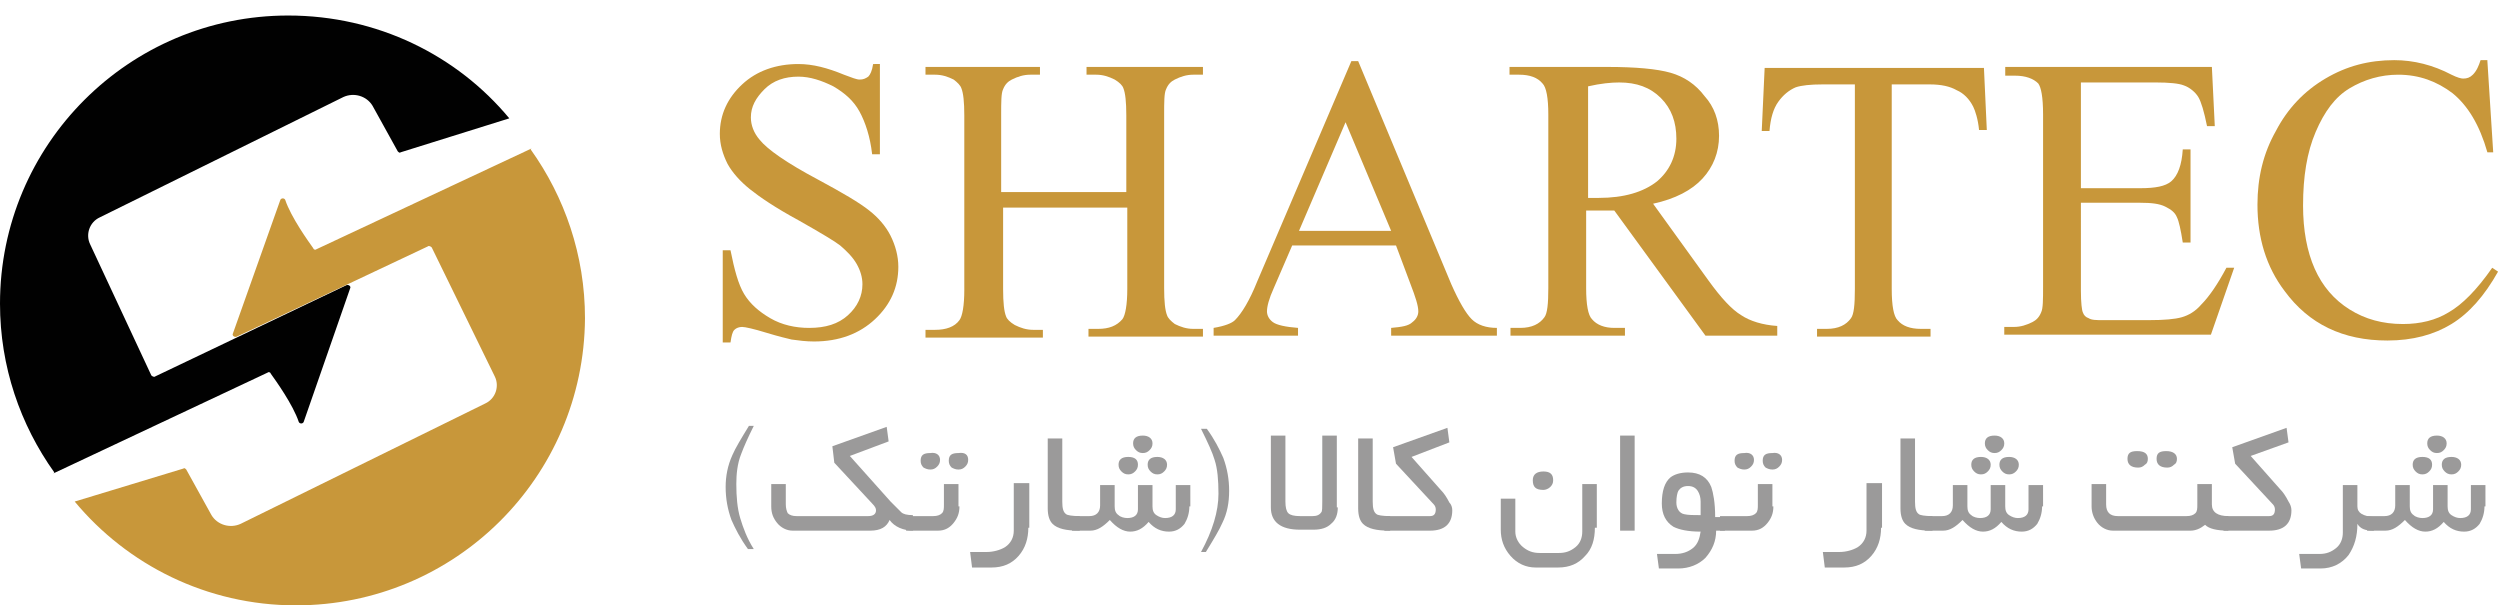 <?xml version="1.0" encoding="utf-8"?>
<!-- Generator: Adobe Illustrator 18.0.0, SVG Export Plug-In . SVG Version: 6.00 Build 0)  -->
<!DOCTYPE svg PUBLIC "-//W3C//DTD SVG 1.1//EN" "http://www.w3.org/Graphics/SVG/1.1/DTD/svg11.dtd">
<svg version="1.1" id="Layer_1" xmlns="http://www.w3.org/2000/svg" xmlns:xlink="http://www.w3.org/1999/xlink" x="0px" y="0px"
	 viewBox="0 0 257.7 62.4" style="enable-background:new 0 0 257.7 62.4;" xml:space="preserve">
<style type="text/css">
	.st0{fill:#010101;}
	.st1{fill:#C8973A;}
	.st2{fill:#9B9A9A;}
	.st3{fill:#9A9999;}
</style>
<g>
	<path class="st0" d="M29.7,1.6C13.3,1.6,0,14.9,0,31.3c0,6.5,2.1,12.5,5.6,17.4l-0.1,0.1l22.1-10.4c0.1-0.1,0.3,0,0.3,0.1
		c0.5,0.7,2.3,3.2,2.9,5c0.1,0.2,0.4,0.2,0.5,0l4.8-13.8c0.1-0.2-0.2-0.4-0.4-0.3l-19.7,9.4c-0.1,0.1-0.3,0-0.4-0.1L9.3,25.2
		c-0.5-1-0.1-2.3,1-2.8L35.4,10c1.1-0.5,2.4-0.1,3,0.9l2.6,4.7c0.1,0.1,0.2,0.2,0.3,0.1l11.2-3.5C47.1,5.7,38.9,1.6,29.7,1.6z"/>
	<path class="st1" d="M30.5,62.4c16.4,0,29.7-13.2,29.8-29.6c0-6.5-2.1-12.5-5.6-17.4l0.1-0.1L32.6,25.7c-0.1,0.1-0.3,0-0.3-0.1
		c-0.5-0.7-2.3-3.2-2.9-5c-0.1-0.2-0.4-0.2-0.5,0L24,34.4c-0.1,0.2,0.2,0.4,0.4,0.3l19.7-9.3c0.1-0.1,0.3,0,0.4,0.1l6.5,13.3
		c0.5,1,0.1,2.3-1,2.8L24.8,54c-1.1,0.5-2.4,0.1-3-0.9l-2.6-4.7c-0.1-0.1-0.2-0.2-0.3-0.1L7.7,51.7C13.1,58.2,21.3,62.4,30.5,62.4z"
		/>
</g>
<g>
	<g>
		<path class="st1" d="M90.7,6.3v9.6h-0.8c-0.2-1.8-0.7-3.3-1.3-4.4c-0.6-1.1-1.5-1.9-2.7-2.6c-1.2-0.6-2.4-1-3.6-1
			c-1.4,0-2.6,0.4-3.5,1.3c-0.9,0.9-1.4,1.8-1.4,2.9c0,0.8,0.3,1.6,0.9,2.3c0.8,1,2.8,2.4,6,4.1c2.6,1.4,4.3,2.4,5.3,3.2
			c0.9,0.7,1.7,1.6,2.2,2.6c0.5,1,0.8,2.1,0.8,3.2c0,2.1-0.8,3.9-2.4,5.4c-1.6,1.5-3.7,2.3-6.3,2.3c-0.8,0-1.6-0.1-2.3-0.2
			c-0.4-0.1-1.3-0.3-2.6-0.7c-1.3-0.4-2.2-0.6-2.5-0.6c-0.3,0-0.6,0.1-0.8,0.3c-0.2,0.2-0.3,0.6-0.4,1.3h-0.8v-9.5h0.8
			c0.4,2,0.8,3.5,1.4,4.5c0.6,1,1.5,1.8,2.7,2.5c1.2,0.7,2.6,1,4,1c1.7,0,3-0.4,4-1.3c1-0.9,1.5-2,1.5-3.2c0-0.7-0.2-1.4-0.6-2.1
			c-0.4-0.7-1-1.3-1.7-1.9c-0.5-0.4-2-1.3-4.3-2.6c-2.4-1.3-4-2.4-5-3.2c-1-0.8-1.8-1.7-2.3-2.6c-0.5-1-0.8-2-0.8-3.1
			c0-2,0.8-3.7,2.3-5.1c1.5-1.4,3.5-2.1,5.8-2.1c1.5,0,3,0.4,4.7,1.1c0.8,0.3,1.3,0.5,1.6,0.5c0.4,0,0.6-0.1,0.9-0.3
			c0.2-0.2,0.4-0.6,0.5-1.3H90.7z"/>
		<path class="st1" d="M103.3,19.8h12.8v-7.9c0-1.4-0.1-2.3-0.3-2.8c-0.1-0.3-0.4-0.6-0.9-0.9c-0.6-0.3-1.2-0.5-1.9-0.5h-1V6.9H124
			v0.8h-1c-0.7,0-1.3,0.2-1.9,0.5c-0.4,0.2-0.7,0.5-0.9,1c-0.2,0.4-0.2,1.3-0.2,2.7v17.8c0,1.4,0.1,2.3,0.3,2.8
			c0.1,0.3,0.4,0.6,0.8,0.9c0.6,0.3,1.2,0.5,1.9,0.5h1v0.8h-11.8v-0.8h1c1.1,0,1.9-0.3,2.5-1c0.3-0.4,0.5-1.5,0.5-3.1v-8.4h-12.8
			v8.4c0,1.4,0.1,2.3,0.3,2.8c0.1,0.3,0.4,0.6,0.9,0.9c0.6,0.3,1.2,0.5,1.9,0.5h1v0.8H95.4v-0.8h1c1.1,0,2-0.3,2.5-1
			c0.3-0.4,0.5-1.5,0.5-3.1V11.9c0-1.4-0.1-2.3-0.3-2.8c-0.1-0.3-0.4-0.6-0.8-0.9c-0.6-0.3-1.2-0.5-1.9-0.5h-1V6.9h11.8v0.8h-1
			c-0.7,0-1.3,0.2-1.9,0.5c-0.4,0.2-0.7,0.5-0.9,1c-0.2,0.4-0.2,1.3-0.2,2.7V19.8z"/>
		<path class="st1" d="M143.9,25.3h-10.7l-1.9,4.4c-0.5,1.1-0.7,1.9-0.7,2.4c0,0.4,0.2,0.8,0.6,1.1c0.4,0.3,1.3,0.5,2.6,0.6v0.8
			h-8.7v-0.8c1.2-0.2,1.9-0.5,2.2-0.8c0.7-0.7,1.5-2,2.3-4l9.7-22.7h0.7l9.6,23c0.8,1.8,1.5,3,2.1,3.6s1.5,0.9,2.6,0.9v0.8h-10.9
			v-0.8c1.1-0.1,1.8-0.2,2.2-0.6c0.4-0.3,0.6-0.7,0.6-1.1c0-0.6-0.3-1.5-0.8-2.8L143.9,25.3z M143.4,23.8l-4.7-11.2l-4.8,11.2H143.4
			z"/>
		<path class="st1" d="M183.2,34.6h-7.4l-9.4-12.9c-0.7,0-1.3,0-1.7,0c-0.2,0-0.4,0-0.6,0c-0.2,0-0.4,0-0.6,0v8
			c0,1.7,0.2,2.8,0.6,3.2c0.5,0.6,1.3,0.9,2.3,0.9h1.1v0.8h-11.8v-0.8h1c1.2,0,2-0.4,2.5-1.1c0.3-0.4,0.4-1.4,0.4-3V11.8
			c0-1.7-0.2-2.8-0.6-3.2c-0.5-0.6-1.3-0.9-2.4-0.9h-1V6.9h10.1c2.9,0,5.1,0.2,6.5,0.6c1.4,0.4,2.6,1.2,3.5,2.4
			c1,1.1,1.5,2.5,1.5,4.1c0,1.7-0.6,3.2-1.7,4.4c-1.1,1.2-2.8,2.1-5.1,2.6l5.7,7.9c1.3,1.8,2.4,3,3.4,3.6c0.9,0.6,2.2,1,3.7,1.1
			V34.6z M163.6,20.4c0.3,0,0.5,0,0.7,0c0.2,0,0.3,0,0.5,0c2.6,0,4.6-0.6,6-1.7c1.3-1.1,2-2.6,2-4.4c0-1.7-0.5-3.1-1.6-4.2
			c-1.1-1.1-2.5-1.6-4.3-1.6c-0.8,0-1.9,0.1-3.2,0.4V20.4z"/>
		<path class="st1" d="M204.5,6.9l0.3,6.5H204c-0.1-1.1-0.4-2-0.6-2.4c-0.4-0.8-1-1.4-1.7-1.7c-0.7-0.4-1.6-0.6-2.8-0.6H195v21.1
			c0,1.7,0.2,2.8,0.6,3.2c0.5,0.6,1.3,0.9,2.4,0.9h1v0.8h-11.7v-0.8h1c1.2,0,2-0.4,2.5-1.1c0.3-0.4,0.4-1.4,0.4-3V8.7h-3.3
			c-1.3,0-2.2,0.1-2.8,0.3c-0.7,0.3-1.3,0.8-1.8,1.5s-0.8,1.7-0.9,3h-0.8l0.3-6.5H204.5z"/>
		<path class="st1" d="M214.5,8.5v10.9h6.1c1.6,0,2.6-0.2,3.2-0.7c0.7-0.6,1.1-1.7,1.2-3.3h0.8V25h-0.8c-0.2-1.3-0.4-2.2-0.6-2.6
			c-0.2-0.5-0.6-0.8-1.2-1.1c-0.6-0.3-1.4-0.4-2.6-0.4h-6.1V30c0,1.2,0.1,2,0.2,2.2c0.1,0.3,0.3,0.5,0.6,0.6
			c0.3,0.2,0.8,0.2,1.5,0.2h4.7c1.6,0,2.7-0.1,3.4-0.3c0.7-0.2,1.4-0.6,2-1.3c0.8-0.8,1.7-2.1,2.6-3.8h0.8l-2.4,6.9h-21.3v-0.8h1
			c0.7,0,1.3-0.2,1.9-0.5c0.4-0.2,0.7-0.5,0.9-1c0.2-0.4,0.2-1.3,0.2-2.7V11.8c0-1.8-0.2-2.8-0.5-3.2c-0.5-0.5-1.3-0.8-2.4-0.8h-1
			V6.9h21.3l0.3,6.1h-0.8c-0.3-1.5-0.6-2.5-0.9-3c-0.3-0.5-0.9-1-1.5-1.2c-0.5-0.2-1.5-0.3-2.9-0.3H214.5z"/>
		<path class="st1" d="M256.4,6.3l0.6,9.4h-0.6c-0.8-2.8-2-4.8-3.6-6.1c-1.6-1.2-3.4-1.9-5.6-1.9c-1.8,0-3.5,0.5-5,1.4
			c-1.5,0.9-2.6,2.4-3.5,4.5s-1.3,4.6-1.3,7.6c0,2.5,0.4,4.7,1.2,6.5c0.8,1.8,2,3.2,3.6,4.2c1.6,1,3.4,1.5,5.5,1.5
			c1.8,0,3.4-0.4,4.7-1.2c1.4-0.8,2.9-2.3,4.5-4.6l0.6,0.4c-1.4,2.5-3,4.3-4.8,5.4c-1.8,1.1-4,1.7-6.6,1.7c-4.6,0-8.1-1.7-10.6-5.1
			c-1.9-2.5-2.8-5.5-2.8-8.9c0-2.8,0.6-5.3,1.9-7.6c1.2-2.3,2.9-4.1,5.1-5.4c2.2-1.3,4.5-1.9,7.1-1.9c2,0,4,0.5,5.9,1.5
			c0.6,0.3,1,0.4,1.2,0.4c0.4,0,0.7-0.1,1-0.4c0.4-0.4,0.6-0.9,0.8-1.5H256.4z"/>
	</g>
	<path class="st2" d="M94.2,54.7c-1.1,0-2-0.4-2.5-1.1c-0.3,0.7-0.9,1.1-2,1.1h-8c-0.6,0-1.2-0.3-1.6-0.8c-0.4-0.5-0.6-1-0.6-1.7
		v-2.3h1.5V52c0,0.4,0.1,0.7,0.2,0.9c0.2,0.2,0.5,0.3,0.9,0.3h7.4c0.5,0,0.8-0.2,0.8-0.6c0-0.2-0.1-0.4-0.4-0.7l-3.9-4.2L85.8,46
		l5.6-2l0.2,1.5l-4,1.5l4.2,4.7l1.1,1.1c0.2,0.2,0.6,0.3,1.2,0.3V54.7z"/>
	<path class="st2" d="M98.9,52.2c0,0.7-0.2,1.2-0.6,1.7c-0.4,0.5-0.9,0.8-1.6,0.8h-3.3v-1.5h2.8c0.4,0,0.7-0.1,0.9-0.3
		c0.2-0.2,0.2-0.5,0.2-0.9v-2.1h1.5V52.2z M96.9,47.4c0,0.3-0.1,0.5-0.3,0.7c-0.2,0.2-0.4,0.3-0.7,0.3c-0.3,0-0.5-0.1-0.7-0.2
		c-0.2-0.2-0.3-0.4-0.3-0.7c0-0.6,0.3-0.8,1-0.8C96.5,46.6,96.9,46.9,96.9,47.4z M99.8,47.4c0,0.3-0.1,0.5-0.3,0.7
		c-0.2,0.2-0.4,0.3-0.7,0.3c-0.3,0-0.5-0.1-0.7-0.2c-0.2-0.2-0.3-0.4-0.3-0.7c0-0.6,0.3-0.8,1-0.8C99.5,46.6,99.8,46.9,99.8,47.4z"
		/>
	<path class="st2" d="M106,54.4c0,1.1-0.3,2.1-1,2.9c-0.7,0.8-1.6,1.2-2.8,1.2h-2l-0.2-1.6h1.7c0.7,0,1.4-0.2,1.9-0.5
		c0.6-0.4,0.9-1,0.9-1.7v-4.9h1.6V54.4z"/>
	<path class="st2" d="M111.2,54.7c-1.3,0-2.2-0.2-2.7-0.7c-0.3-0.3-0.5-0.8-0.5-1.6v-7.2h1.5v6.5c0,0.7,0.1,1.1,0.4,1.3
		c0.1,0.1,0.6,0.2,1.4,0.2V54.7z"/>
	<path class="st2" d="M122.6,52.2c0,0.7-0.2,1.3-0.5,1.8c-0.4,0.5-0.9,0.8-1.6,0.8c-0.8,0-1.5-0.3-2.1-1c-0.6,0.7-1.2,1-1.9,1
		c-0.7,0-1.4-0.4-2.1-1.2c-0.7,0.7-1.3,1.1-2,1.1h-1.9v-1.5h1.8c0.7,0,1.1-0.4,1.1-1.1v-2.1h1.5v2.2c0,0.4,0.1,0.7,0.4,0.9
		c0.2,0.2,0.6,0.3,0.9,0.3c0.7,0,1.1-0.3,1.1-0.9v-2.5h1.5v2.2c0,0.4,0.1,0.7,0.4,0.9c0.3,0.2,0.6,0.3,0.9,0.3
		c0.7,0,1.1-0.3,1.1-0.9v-2.5h1.5V52.2z M117.3,47.9c0,0.3-0.1,0.5-0.3,0.7c-0.2,0.2-0.4,0.3-0.7,0.3c-0.3,0-0.5-0.1-0.7-0.3
		c-0.2-0.2-0.3-0.4-0.3-0.7c0-0.5,0.3-0.8,1-0.8C117,47.1,117.3,47.4,117.3,47.9z M118.8,45.7c0,0.3-0.1,0.5-0.3,0.7
		c-0.2,0.2-0.4,0.3-0.7,0.3c-0.3,0-0.5-0.1-0.7-0.3c-0.2-0.2-0.3-0.4-0.3-0.7c0-0.5,0.3-0.8,1-0.8C118.4,44.9,118.8,45.2,118.8,45.7
		z M120.3,47.9c0,0.3-0.1,0.5-0.3,0.7c-0.2,0.2-0.4,0.3-0.7,0.3c-0.3,0-0.5-0.1-0.7-0.3c-0.2-0.2-0.3-0.4-0.3-0.7
		c0-0.5,0.3-0.8,1-0.8C119.9,47.1,120.3,47.4,120.3,47.9z"/>
	<path class="st2" d="M137.9,52.3c0,0.7-0.2,1.3-0.7,1.7c-0.4,0.4-1,0.6-1.8,0.6h-1.4c-2,0-3-0.8-3-2.3v-7.4h1.5v6.8
		c0,0.6,0.1,1,0.3,1.2c0.2,0.2,0.6,0.3,1.2,0.3h1.3c0.4,0,0.7-0.1,0.9-0.4c0.1-0.1,0.1-0.5,0.1-1.1v-6.8h1.5V52.3z"/>
	<path class="st2" d="M143.2,54.7c-1.3,0-2.2-0.2-2.7-0.7c-0.3-0.3-0.5-0.8-0.5-1.6v-7.2h1.5v6.5c0,0.7,0.1,1.1,0.4,1.3
		c0.1,0.1,0.6,0.2,1.4,0.2V54.7z"/>
	<path class="st2" d="M149.7,52.6c0,1.4-0.8,2.1-2.3,2.1h-4.7v-1.5h4.7c0.4,0,0.6-0.2,0.6-0.7c0-0.2-0.1-0.4-0.2-0.5l-3.9-4.2
		l-0.3-1.7l5.6-2l0.2,1.5l-3.9,1.5l3.1,3.5c0.2,0.2,0.5,0.6,0.8,1.2C149.6,52,149.7,52.3,149.7,52.6z"/>
	<path class="st2" d="M164.4,54.4c0,1.2-0.3,2.2-1,2.9c-0.7,0.8-1.6,1.2-2.8,1.2h-2.3c-1,0-1.9-0.4-2.6-1.2c-0.7-0.8-1-1.7-1-2.7
		v-3.2h1.5v3.4c0,0.6,0.3,1.2,0.8,1.6c0.5,0.4,1,0.6,1.7,0.6h2c0.7,0,1.2-0.2,1.7-0.6c0.5-0.4,0.7-1,0.7-1.6v-4.9h1.5V54.4z
		 M160.1,49.5c0,0.3-0.1,0.5-0.3,0.7c-0.2,0.2-0.5,0.3-0.7,0.3c-0.8,0-1.1-0.3-1.1-1c0-0.6,0.4-0.9,1.1-0.9
		C159.8,48.6,160.1,48.9,160.1,49.5z"/>
	<path class="st2" d="M168.5,54.7H167v-9.8h1.5V54.7z"/>
	<path class="st2" d="M177.9,54.7h-1c0,1.1-0.4,2-1.1,2.8c-0.7,0.7-1.7,1.1-2.8,1.1h-2l-0.2-1.5h1.9c0.7,0,1.3-0.2,1.8-0.6
		c0.5-0.4,0.7-1,0.8-1.7c-1.3,0-2.2-0.2-2.8-0.5c-0.8-0.5-1.2-1.3-1.2-2.4c0-1.3,0.3-2.2,0.9-2.7c0.4-0.3,1-0.5,1.8-0.5
		c1.2,0,2,0.5,2.4,1.5c0.2,0.6,0.4,1.6,0.4,3.1h1V54.7z M175.3,53.1v-1.4c0-0.4-0.1-0.8-0.3-1.1c-0.2-0.3-0.5-0.5-1-0.5
		c-0.5,0-0.8,0.2-1,0.5c-0.1,0.2-0.2,0.6-0.2,1.2c0,0.6,0.3,1.1,0.8,1.2C174,53.1,174.6,53.1,175.3,53.1z"/>
	<path class="st2" d="M182.8,52.2c0,0.7-0.2,1.2-0.6,1.7c-0.4,0.5-0.9,0.8-1.6,0.8h-3.3v-1.5h2.8c0.4,0,0.7-0.1,0.9-0.3
		c0.2-0.2,0.2-0.5,0.2-0.9v-2.1h1.5V52.2z M180.8,47.4c0,0.3-0.1,0.5-0.3,0.7c-0.2,0.2-0.4,0.3-0.7,0.3c-0.3,0-0.5-0.1-0.7-0.2
		c-0.2-0.2-0.3-0.4-0.3-0.7c0-0.6,0.3-0.8,1-0.8C180.4,46.6,180.8,46.9,180.8,47.4z M183.7,47.4c0,0.3-0.1,0.5-0.3,0.7
		c-0.2,0.2-0.4,0.3-0.7,0.3c-0.3,0-0.5-0.1-0.7-0.2c-0.2-0.2-0.3-0.4-0.3-0.7c0-0.6,0.3-0.8,1-0.8C183.3,46.6,183.7,46.9,183.7,47.4
		z"/>
	<path class="st2" d="M193.9,54.4c0,1.1-0.3,2.1-1,2.9c-0.7,0.8-1.6,1.2-2.8,1.2h-2l-0.2-1.6h1.7c0.7,0,1.4-0.2,1.9-0.5
		c0.6-0.4,0.9-1,0.9-1.7v-4.9h1.6V54.4z"/>
	<path class="st2" d="M199.1,54.7c-1.3,0-2.2-0.2-2.7-0.7c-0.3-0.3-0.5-0.8-0.5-1.6v-7.2h1.5v6.5c0,0.7,0.1,1.1,0.4,1.3
		c0.1,0.1,0.6,0.2,1.4,0.2V54.7z"/>
	<path class="st2" d="M210.5,52.2c0,0.7-0.2,1.3-0.5,1.8c-0.4,0.5-0.9,0.8-1.6,0.8c-0.8,0-1.5-0.3-2.1-1c-0.6,0.7-1.2,1-1.9,1
		c-0.7,0-1.4-0.4-2.1-1.2c-0.7,0.7-1.3,1.1-2,1.1h-1.9v-1.5h1.8c0.7,0,1.1-0.4,1.1-1.1v-2.1h1.5v2.2c0,0.4,0.1,0.7,0.4,0.9
		c0.2,0.2,0.6,0.3,0.9,0.3c0.7,0,1.1-0.3,1.1-0.9v-2.5h1.5v2.2c0,0.4,0.1,0.7,0.4,0.9c0.3,0.2,0.6,0.3,0.9,0.3
		c0.7,0,1.1-0.3,1.1-0.9v-2.5h1.5V52.2z M205.2,47.9c0,0.3-0.1,0.5-0.3,0.7c-0.2,0.2-0.4,0.3-0.7,0.3c-0.3,0-0.5-0.1-0.7-0.3
		c-0.2-0.2-0.3-0.4-0.3-0.7c0-0.5,0.3-0.8,1-0.8C204.8,47.1,205.2,47.4,205.2,47.9z M206.6,45.7c0,0.3-0.1,0.5-0.3,0.7
		c-0.2,0.2-0.4,0.3-0.7,0.3c-0.3,0-0.5-0.1-0.7-0.3c-0.2-0.2-0.3-0.4-0.3-0.7c0-0.5,0.3-0.8,1-0.8C206.2,44.9,206.6,45.2,206.6,45.7
		z M208.1,47.9c0,0.3-0.1,0.5-0.3,0.7c-0.2,0.2-0.4,0.3-0.7,0.3c-0.3,0-0.5-0.1-0.7-0.3c-0.2-0.2-0.3-0.4-0.3-0.7
		c0-0.5,0.3-0.8,1-0.8C207.7,47.1,208.1,47.4,208.1,47.9z"/>
	<path class="st2" d="M229.7,54.7c-1.2,0-2-0.2-2.4-0.6c-0.5,0.4-1,0.6-1.5,0.6h-8c-0.6,0-1.2-0.3-1.6-0.8c-0.4-0.5-0.6-1.1-0.6-1.7
		v-2.3h1.5V52c0,0.4,0.1,0.7,0.3,0.9c0.2,0.2,0.5,0.3,0.9,0.3h7.1c0.4,0,0.7-0.1,0.9-0.3c0.2-0.2,0.2-0.5,0.2-0.9v-2.1h1.5V52
		c0,0.8,0.6,1.2,1.7,1.2V54.7z M221.4,47.3c0,0.3-0.1,0.5-0.3,0.6c-0.2,0.2-0.4,0.3-0.7,0.3c-0.7,0-1.1-0.3-1.1-0.9
		c0-0.6,0.3-0.8,1-0.8C221.1,46.5,221.4,46.8,221.4,47.3z M224.4,47.3c0,0.3-0.1,0.5-0.3,0.6c-0.2,0.2-0.4,0.3-0.7,0.3
		c-0.7,0-1.1-0.3-1.1-0.9c0-0.6,0.3-0.8,1-0.8C224,46.5,224.4,46.8,224.4,47.3z"/>
	<path class="st2" d="M236.2,52.6c0,1.4-0.8,2.1-2.3,2.1h-4.7v-1.5h4.7c0.4,0,0.6-0.2,0.6-0.7c0-0.2-0.1-0.4-0.2-0.5l-3.9-4.2
		l-0.3-1.7l5.6-2l0.2,1.5L232,47l3.1,3.5c0.2,0.2,0.5,0.6,0.8,1.2C236.1,52,236.2,52.3,236.2,52.6z"/>
	<path class="st2" d="M244.6,54.7c-0.8,0-1.3-0.2-1.6-0.7c0,1.3-0.3,2.3-0.9,3.2c-0.7,0.9-1.7,1.4-2.9,1.4h-2l-0.2-1.5h2.1
		c0.7,0,1.2-0.2,1.7-0.6c0.5-0.4,0.7-1,0.7-1.6v-4.9h1.5v2.2c0,0.7,0.6,1,1.7,1.1V54.7z"/>
	<path class="st2" d="M256.1,52.2c0,0.7-0.2,1.3-0.5,1.8c-0.4,0.5-0.9,0.8-1.6,0.8c-0.8,0-1.5-0.3-2.1-1c-0.6,0.7-1.2,1-1.9,1
		c-0.7,0-1.4-0.4-2.1-1.2c-0.7,0.7-1.3,1.1-2,1.1H244v-1.5h1.8c0.7,0,1.1-0.4,1.1-1.1v-2.1h1.5v2.2c0,0.4,0.1,0.7,0.4,0.9
		c0.2,0.2,0.6,0.3,0.9,0.3c0.7,0,1.1-0.3,1.1-0.9v-2.5h1.5v2.2c0,0.4,0.1,0.7,0.4,0.9c0.3,0.2,0.6,0.3,0.9,0.3
		c0.7,0,1.1-0.3,1.1-0.9v-2.5h1.5V52.2z M250.7,47.9c0,0.3-0.1,0.5-0.3,0.7c-0.2,0.2-0.4,0.3-0.7,0.3c-0.3,0-0.5-0.1-0.7-0.3
		c-0.2-0.2-0.3-0.4-0.3-0.7c0-0.5,0.3-0.8,1-0.8C250.4,47.1,250.7,47.4,250.7,47.9z M252.2,45.7c0,0.3-0.1,0.5-0.3,0.7
		c-0.2,0.2-0.4,0.3-0.7,0.3c-0.3,0-0.5-0.1-0.7-0.3c-0.2-0.2-0.3-0.4-0.3-0.7c0-0.5,0.3-0.8,1-0.8C251.8,44.9,252.2,45.2,252.2,45.7
		z M253.7,47.9c0,0.3-0.1,0.5-0.3,0.7c-0.2,0.2-0.4,0.3-0.7,0.3c-0.3,0-0.5-0.1-0.7-0.3c-0.2-0.2-0.3-0.4-0.3-0.7
		c0-0.5,0.3-0.8,1-0.8C253.3,47.1,253.7,47.4,253.7,47.9z"/>
	<g>
		<path class="st3" d="M77.7,43.9c-0.6,1.2-1,2.1-1.3,2.9c-0.4,1-0.5,2.1-0.5,3.1c0,1.3,0.1,2.5,0.4,3.5c0.3,1,0.7,2.1,1.4,3.2h-0.6
			c-0.8-1.1-1.3-2.1-1.7-3c-0.4-1.1-0.6-2.2-0.6-3.4c0-1.1,0.2-2.2,0.7-3.3c0.3-0.7,0.9-1.7,1.7-3H77.7z"/>
	</g>
	<g>
		<path class="st3" d="M126.7,50.6c0,1.2-0.2,2.3-0.7,3.3c-0.3,0.7-0.9,1.7-1.7,3h-0.5c1.2-2.2,1.8-4.2,1.8-6c0-1.4-0.1-2.6-0.4-3.5
			c-0.2-0.7-0.7-1.8-1.4-3.2h0.6c0.8,1.1,1.3,2.1,1.7,3C126.5,48.3,126.7,49.4,126.7,50.6z"/>
	</g>
</g>
</svg>

